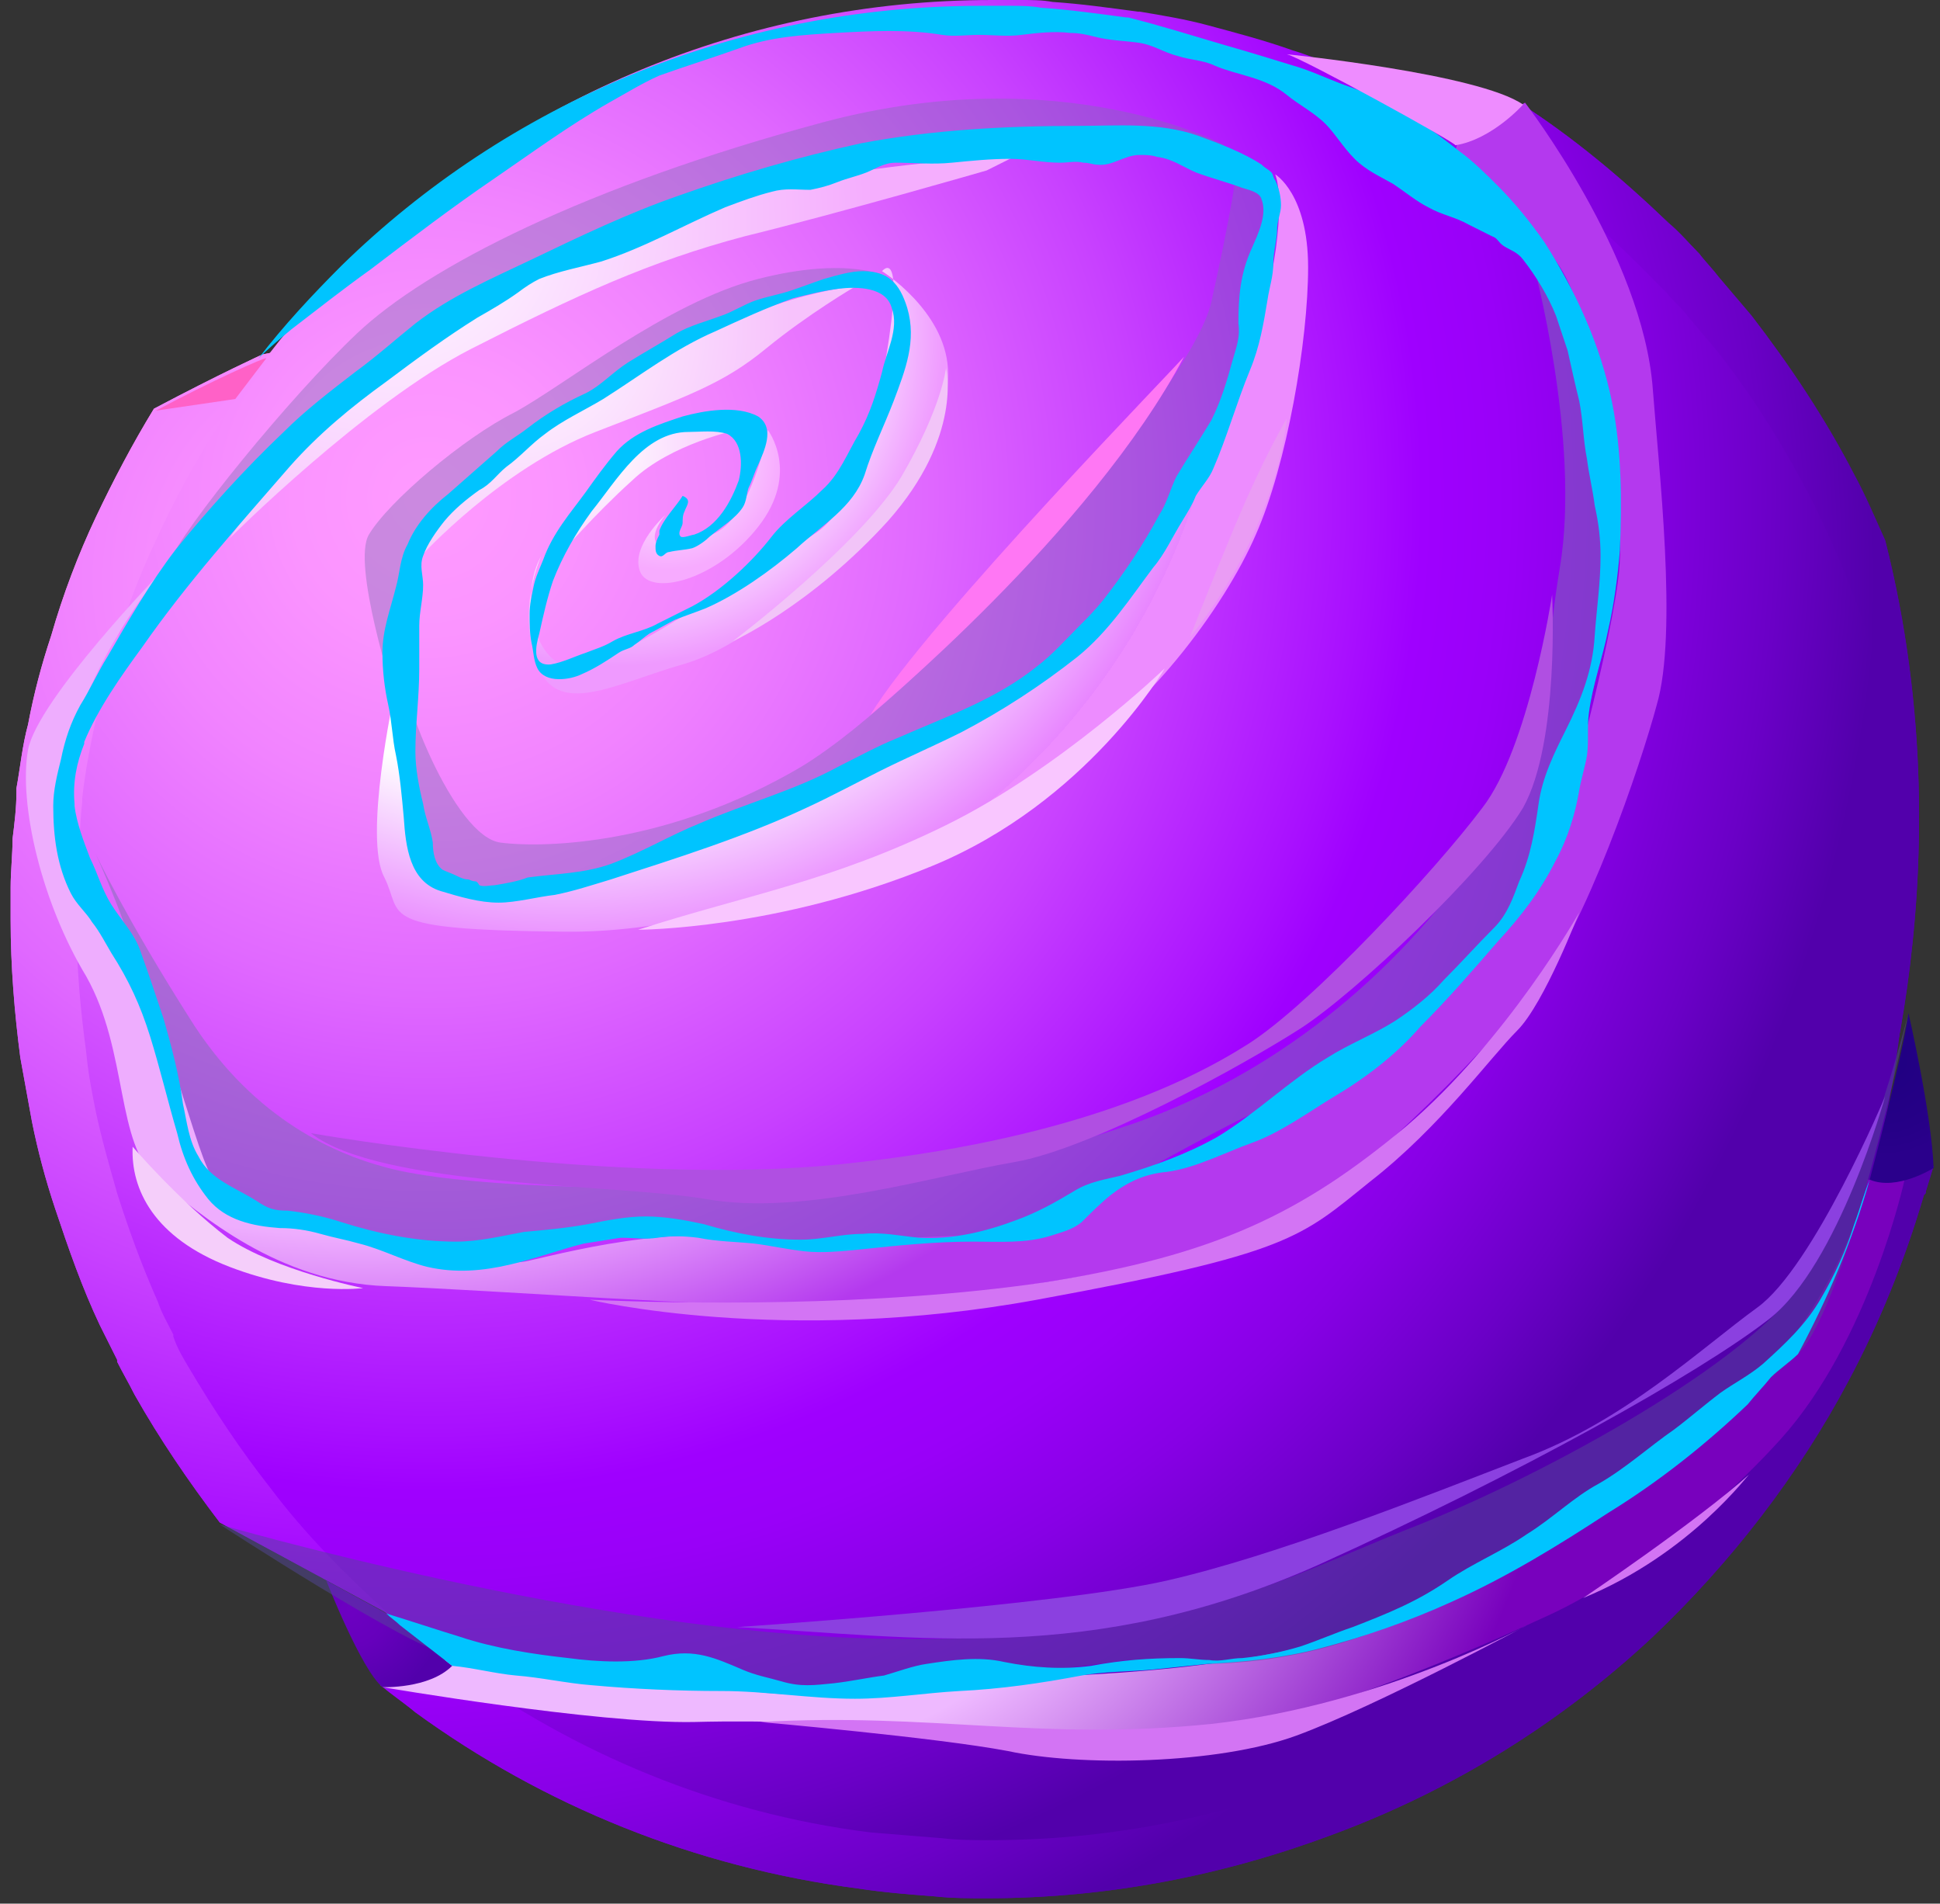 <svg width="158" height="155" viewBox="0 0 158 155" fill="none" xmlns="http://www.w3.org/2000/svg">
<rect x="0" y="0" width="158" height="155" fill="#333333" stroke="none"/>
<path fill-rule="evenodd" clip-rule="evenodd" d="M157.48 94.946L156.849 96.996C156.849 97.154 156.849 97.154 156.691 97.312C155.114 102.674 153.064 107.721 150.54 112.453C146.44 120.181 140.92 127.278 134.611 133.271C127.198 140.211 118.366 145.731 108.587 149.358C99.755 152.671 90.292 154.563 80.356 154.563C78.936 154.563 77.517 154.563 76.097 154.405C74.047 154.248 71.997 154.09 69.947 153.775C56.541 152.04 44.239 146.993 33.829 139.422C32.883 138.634 31.937 138.003 30.99 137.214C32.883 135.637 36.668 135.479 36.668 135.479L31.306 131.221L17.9 123.966C15.376 120.654 13.011 117.184 10.96 113.557C10.487 112.61 10.014 111.822 9.541 110.875C9.541 110.875 9.541 110.875 9.541 110.718C9.068 109.771 8.594 108.825 8.121 107.879C6.702 104.882 5.598 101.728 4.494 98.416C3.705 96.05 3.074 93.684 2.601 91.318C2.286 89.583 1.97 87.849 1.655 86.114C1.182 82.486 0.866 78.701 0.866 74.916C0.866 73.969 0.866 73.181 0.866 72.234C0.866 70.973 1.024 69.553 1.024 68.292C1.182 67.03 1.339 65.768 1.339 64.506C1.339 64.349 1.339 64.349 1.339 64.191C1.655 62.456 1.813 60.721 2.286 58.986C2.759 56.463 3.39 54.097 4.178 51.731C5.125 48.419 6.386 45.107 7.806 42.11C9.225 39.114 10.802 36.117 12.537 33.278C17.9 30.439 21.369 28.862 21.369 28.862C21.369 28.862 113.95 10.567 115.369 8.99C116.789 7.413 123.728 8.359 123.728 8.359C128.144 11.198 132.087 14.51 135.873 18.137C136.819 18.926 137.607 19.872 138.396 20.661C138.869 21.292 139.5 21.923 139.973 22.553C140.92 23.657 141.708 24.604 142.654 25.708C145.809 29.808 148.648 34.067 151.013 38.641C151.96 40.376 152.748 42.268 153.537 44.003C160.634 71.919 151.802 95.734 151.802 95.734C154.168 95.261 156.06 95.104 157.48 94.946Z" fill="url(#paint0_radial_4_1584)"/>
<path fill-rule="evenodd" clip-rule="evenodd" d="M157.48 94.946L156.849 96.996C156.849 97.154 156.849 97.154 156.691 97.312C155.114 102.674 153.064 107.721 150.54 112.453C146.44 120.181 140.92 127.278 134.611 133.271C127.198 140.211 118.366 145.731 108.587 149.358C99.755 152.671 90.292 154.563 80.356 154.563C78.936 154.563 77.517 154.563 76.097 154.405C74.047 154.248 71.997 154.09 69.947 153.775C56.541 152.04 44.239 146.993 33.829 139.422C32.883 138.634 31.937 138.003 30.99 137.214C32.883 135.637 36.668 135.479 36.668 135.479L31.306 131.221L17.9 123.966C15.376 120.654 13.011 117.184 10.96 113.557C10.487 112.61 10.014 111.822 9.541 110.875C9.541 110.875 9.541 110.875 9.541 110.718C9.068 109.771 8.594 108.825 8.121 107.879C6.702 104.882 5.598 101.728 4.494 98.416C3.705 96.05 3.074 93.684 2.601 91.318C2.286 89.583 1.97 87.849 1.655 86.114C1.182 82.486 0.866 78.701 0.866 74.916C0.866 73.969 0.866 73.181 0.866 72.234C0.866 70.973 1.024 69.553 1.024 68.292C1.182 67.03 1.339 65.768 1.339 64.506C1.339 64.349 1.339 64.349 1.339 64.191C1.655 62.456 1.813 60.721 2.286 58.986C2.759 56.463 3.39 54.097 4.178 51.731C5.125 48.419 6.386 45.107 7.806 42.11C9.225 39.114 10.802 36.117 12.537 33.278C17.9 30.439 21.369 28.862 21.369 28.862C21.369 28.862 113.95 10.567 115.369 8.99C116.789 7.413 123.728 8.359 123.728 8.359C128.144 11.198 132.087 14.51 135.873 18.137C136.819 18.926 137.607 19.872 138.396 20.661C138.869 21.292 139.5 21.923 139.973 22.553C140.92 23.657 141.708 24.604 142.654 25.708C145.809 29.808 148.648 34.067 151.013 38.641C151.96 40.376 152.748 42.268 153.537 44.003C160.634 71.919 151.802 95.734 151.802 95.734C154.168 95.261 156.06 95.104 157.48 94.946Z" fill="url(#paint1_radial_4_1584)"/>
<path fill-rule="evenodd" clip-rule="evenodd" d="M155.272 75.074C155.272 77.913 155.115 80.751 154.799 83.433C154.326 87.691 153.538 91.792 152.434 95.735C152.434 95.892 152.434 95.892 152.434 96.05C151.014 101.097 148.964 105.829 146.598 110.245C142.655 117.5 137.608 124.124 131.615 129.802C124.675 136.268 116.316 141.473 107.169 144.943C98.967 148.097 89.977 149.832 80.672 149.832C79.41 149.832 77.991 149.832 76.729 149.674C74.837 149.516 72.786 149.359 70.894 149.201C58.276 147.624 46.763 142.735 36.984 135.637C35.565 134.533 34.145 133.429 32.726 132.325C32.41 132.01 31.937 131.694 31.622 131.379C28.152 128.225 24.84 124.912 22.001 121.127C19.635 118.131 17.427 114.818 15.377 111.349C14.904 110.56 14.431 109.772 14.115 108.825C14.115 108.825 14.115 108.825 14.115 108.667C13.642 107.721 13.169 106.933 12.853 105.986C11.592 103.147 10.488 100.151 9.541 97.154C8.91 94.946 8.28 92.738 7.806 90.53C7.491 88.953 7.176 87.376 7.018 85.641C6.545 82.171 6.229 78.701 6.229 75.074C6.229 74.285 6.229 73.339 6.229 72.55C6.229 71.288 6.387 70.027 6.387 68.923C6.545 67.661 6.545 66.557 6.702 65.295C6.702 65.137 6.702 65.137 6.702 64.98C6.86 63.403 7.176 61.668 7.491 60.09C7.964 57.725 8.595 55.517 9.226 53.151C10.172 49.996 11.276 47 12.696 44.003C14.115 40.849 15.85 37.694 17.743 34.698C19.004 32.648 20.424 30.597 22.001 28.705C24.051 26.023 26.417 23.5 28.783 21.134C42.189 8.044 60.642 0 80.83 0C81.618 0 82.407 0 83.195 0C83.984 0 84.93 9.62397e-06 85.719 0.158C88.085 0.315 90.293 0.631 92.659 0.946C92.659 0.946 92.659 0.946 92.816 0.946C94.709 1.262 96.602 1.577 98.336 2.05C100.702 2.681 103.068 3.312 105.276 4.101C106.853 4.574 108.273 5.205 109.85 5.836C110.954 6.309 112.058 6.782 113.162 7.255C113.32 7.413 113.477 7.413 113.793 7.57C121.048 11.04 127.672 15.772 133.35 21.45C134.138 22.238 134.927 23.027 135.715 23.815C136.189 24.446 136.82 24.919 137.293 25.55C138.081 26.497 139.028 27.601 139.816 28.547C142.813 32.332 145.336 36.433 147.544 40.691C150.068 45.738 152.118 51.1 153.538 56.621C154.484 60.09 154.957 63.718 155.43 67.503C155.115 70.184 155.272 72.55 155.272 75.074Z" fill="url(#paint2_radial_4_1584)"/>
<path fill-rule="evenodd" clip-rule="evenodd" d="M44.081 45.265C44.081 45.265 42.03 49.681 43.765 54.097C45.342 58.513 50.074 55.674 55.594 54.097C61.114 52.52 66.792 46.842 70.419 43.215C74.047 39.587 77.517 34.698 77.201 29.966C76.886 25.235 71.839 22.08 71.839 22.08C71.839 22.08 73.731 19.715 72.154 29.178C70.577 38.483 68.527 41.953 66.477 43.372C64.426 44.792 58.433 48.419 55.121 50.47C51.809 52.52 48.023 54.57 45.816 54.097C43.45 53.309 42.346 48.419 44.081 45.265Z" fill="url(#paint3_radial_4_1584)"/>
<path fill-rule="evenodd" clip-rule="evenodd" d="M54.175 41.953C54.175 41.953 51.336 44.476 52.124 46.527C52.913 48.577 58.275 47.315 61.745 42.899C65.215 38.483 62.534 35.013 62.534 35.013C62.534 35.013 61.272 42.268 57.96 43.53C54.648 44.792 53.544 44.319 53.544 44.319C53.544 44.319 52.755 43.688 54.175 41.953Z" fill="url(#paint4_radial_4_1584)"/>
<path fill-rule="evenodd" clip-rule="evenodd" d="M45.659 45.107C45.659 45.107 48.34 41.953 51.494 39.114C54.649 36.117 60.011 35.013 60.011 35.013C60.011 35.013 56.857 33.278 52.756 35.644C48.813 38.168 45.659 45.107 45.659 45.107Z" fill="url(#paint5_radial_4_1584)"/>
<path fill-rule="evenodd" clip-rule="evenodd" d="M34.303 45.265C34.303 45.265 40.769 38.167 48.497 35.171C56.225 32.174 58.907 31.228 62.377 28.389C65.846 25.55 69.632 23.342 69.632 23.342C69.632 23.342 62.061 23.657 50.548 31.07C39.034 38.167 34.303 42.899 34.303 45.265Z" fill="url(#paint6_radial_4_1584)"/>
<path fill-rule="evenodd" clip-rule="evenodd" d="M18.689 43.845C18.689 43.845 29.73 32.805 38.404 28.389C47.079 23.973 52.914 21.292 60.642 19.241C68.371 17.349 80.357 13.879 80.357 13.879L82.565 12.775C82.565 12.775 57.803 13.248 41.716 23.026C25.629 32.805 18.689 43.845 18.689 43.845Z" fill="url(#paint7_radial_4_1584)"/>
<path fill-rule="evenodd" clip-rule="evenodd" d="M32.095 56.621C32.095 56.621 33.987 71.919 36.668 72.55C39.35 73.181 48.813 73.181 63.007 65.926C77.202 58.671 80.041 60.406 87.927 52.362C95.812 44.319 99.125 35.171 101.49 29.178C104.014 23.184 104.645 16.245 103.856 14.195C103.856 14.195 106.537 15.772 106.537 21.765C106.537 27.758 104.802 37.852 102.279 43.53C99.755 49.366 93.131 58.513 85.245 62.929C77.36 67.346 61.43 76.02 45.974 75.862C30.36 75.704 32.883 74.6 31.306 71.446C29.571 68.292 32.095 56.621 32.095 56.621Z" fill="url(#paint8_radial_4_1584)"/>
<path opacity="0.5" fill-rule="evenodd" clip-rule="evenodd" d="M7.806 69.553C7.806 69.553 10.645 75.704 12.065 81.382C13.642 87.06 13.326 96.523 19.793 98.1C26.259 99.52 35.249 103.778 38.561 102.674C42.031 101.57 54.649 99.362 61.746 100.782C68.843 102.201 81.618 101.412 86.034 99.204C90.451 96.996 100.229 91.161 104.803 89.426C109.377 87.691 115.685 82.644 121.205 77.124C126.726 71.604 126.568 65.295 127.987 62.141C129.407 58.986 132.088 46.527 131.773 40.849C131.457 35.171 127.987 24.604 127.987 24.604L124.833 21.292C124.833 21.292 128.776 35.802 127.041 46.211C125.306 56.463 126.883 60.721 119.786 70.5C112.689 80.436 102.595 88.164 91.397 91.792C80.199 95.577 72.944 95.104 61.43 96.208C50.548 97.154 36.984 96.523 31.622 95.104C26.733 93.842 20.266 90.688 15.377 82.802C10.172 74.6 7.806 69.553 7.806 69.553Z" fill="#7D72B3"/>
<path opacity="0.4" fill-rule="evenodd" clip-rule="evenodd" d="M32.568 53.466C32.568 53.466 33.672 70.026 35.722 71.446C37.772 72.865 42.346 73.496 46.447 72.077C50.705 70.657 64.9 65.926 67.423 64.506C69.947 63.087 84.93 55.516 87.927 53.151C90.923 50.943 94.866 42.899 96.286 41.322C97.705 39.745 101.333 29.808 102.279 26.023C103.383 22.238 104.014 17.822 104.014 17.822C104.014 17.822 104.329 15.771 102.594 14.983C100.859 14.352 100.544 14.983 100.544 14.983C100.544 14.983 100.229 17.506 98.651 24.604C97.074 31.701 75.94 55.989 65.215 62.456C54.49 68.765 44.397 69.08 40.769 68.607C36.984 68.134 32.41 56.305 32.568 53.466Z" fill="#7D72B3"/>
<path opacity="0.4" fill-rule="evenodd" clip-rule="evenodd" d="M32.095 56.62C32.095 56.62 32.568 46.369 35.249 42.899C37.931 39.429 46.92 32.332 52.125 29.651C57.488 26.97 65.058 23.184 67.739 22.553C70.42 21.923 72.313 22.553 72.313 22.553C72.313 22.553 69.159 20.819 61.746 22.711C54.333 24.604 45.974 31.386 41.873 33.594C37.773 35.644 31.622 40.849 30.045 43.53C28.625 45.896 32.095 56.62 32.095 56.62Z" fill="#7D72B3"/>
<path opacity="0.4" fill-rule="evenodd" clip-rule="evenodd" d="M13.799 45.738L36.668 25.708L50.863 19.241C50.863 19.241 64.9 14.51 71.366 12.933C77.833 11.355 92.185 11.04 92.185 11.04L99.755 11.829C99.755 11.829 86.665 4.731 67.108 9.936C47.709 15.141 34.776 21.765 29.098 27.127C23.578 32.332 14.903 43.057 13.799 45.738Z" fill="#7D72B3"/>
<path fill-rule="evenodd" clip-rule="evenodd" d="M13.169 46.526C13.169 46.526 0.867 61.352 6.86 70.499C12.853 79.647 15.534 92.895 17.269 95.892C19.004 98.889 38.877 103.62 42.977 102.674C47.078 101.728 57.014 99.204 63.481 101.57C63.481 101.57 74.994 100.624 78.148 100.624C81.46 100.624 87.454 97.785 88.873 97.154C90.293 96.523 98.021 93.999 101.964 92.422C105.907 90.845 112.373 85.798 114.897 83.906C117.42 81.855 124.202 73.812 125.621 71.288C126.883 68.765 130.826 54.255 131.772 47.315C132.719 40.375 129.88 27.127 127.514 22.553C125.148 17.98 118.209 13.721 118.209 13.721L118.682 11.671L124.202 8.359C124.202 8.359 133.823 20.818 134.611 31.701C135.085 38.01 136.662 51.573 134.927 57.409C133.665 62.141 129.091 75.704 124.991 80.593C121.048 85.483 109.061 97.942 102.752 100.466C96.444 102.832 77.518 106.144 66.477 106.301C58.276 106.459 40.296 105.04 31.464 104.724C22.632 104.409 16.323 98.889 12.853 96.05C9.384 93.211 10.488 85.64 7.018 79.489C3.39 73.496 1.498 65.453 2.286 61.036C3.075 56.936 13.169 46.526 13.169 46.526Z" fill="url(#paint9_radial_4_1584)"/>
<path fill-rule="evenodd" clip-rule="evenodd" d="M34.776 103.147C32.883 102.674 31.148 101.728 29.256 101.255C28.152 100.939 27.206 100.781 26.102 100.466C24.997 100.15 23.893 99.993 22.789 99.993C20.581 99.835 18.373 99.362 16.954 97.627C15.692 96.05 14.904 94.315 14.43 92.265C13.642 89.583 13.011 86.902 12.222 84.379C11.434 81.855 10.487 79.805 9.068 77.597C8.595 76.808 8.122 75.862 7.491 75.073C7.018 74.285 6.229 73.654 5.756 72.708C4.652 70.499 4.336 68.134 4.336 65.61C4.336 64.349 4.652 63.087 4.967 61.825C5.283 60.248 5.756 58.828 6.545 57.409C7.333 56.147 7.964 54.728 8.753 53.466C10.487 50.469 12.222 47.473 14.273 44.791C16.954 41.48 19.951 38.167 23.105 35.171C24.84 33.436 26.89 31.859 28.94 30.282C30.675 29.02 32.252 27.6 33.83 26.339C36.669 24.131 39.981 22.711 43.293 21.134C47.236 19.241 51.179 17.349 55.279 15.929C60.169 14.194 65.058 12.775 70.105 11.671C75.94 10.567 81.934 10.251 87.769 10.251C90.924 10.251 94.393 9.936 97.548 11.04C99.282 11.671 101.333 12.459 102.752 13.406C103.068 13.721 103.225 13.721 103.541 14.037C103.699 14.194 103.699 14.51 103.856 14.668C104.172 15.298 104.329 16.087 104.329 16.718C104.329 17.349 104.014 17.98 104.014 18.61C104.014 19.557 103.699 20.503 103.699 21.449C103.699 22.553 103.383 23.342 103.225 24.446C102.91 26.339 102.595 28.231 101.806 30.124C100.702 32.805 99.913 35.644 98.809 38.167C98.494 38.956 97.863 39.587 97.39 40.376C97.074 41.164 96.759 41.637 96.286 42.426C95.497 43.688 94.866 45.107 93.92 46.211C92.028 48.734 90.293 51.416 87.769 53.466C84.772 55.832 81.618 57.882 78.306 59.617C76.098 60.721 73.89 61.667 71.682 62.771C69.789 63.718 67.739 64.822 65.689 65.768C60.642 68.134 55.122 69.869 49.759 71.603C48.182 72.077 46.763 72.55 45.185 72.865C43.766 73.023 42.031 73.496 40.611 73.496C39.034 73.496 37.457 73.023 35.88 72.55C33.356 71.761 33.041 68.922 32.883 66.557C32.726 64.822 32.568 63.087 32.252 61.51C31.937 60.09 31.937 58.828 31.622 57.409C31.306 55.989 31.148 54.57 31.148 53.151C31.148 51.258 31.779 49.681 32.252 47.788C32.568 46.684 32.568 45.422 33.199 44.318C33.83 42.741 35.091 41.322 36.511 40.218C37.773 39.114 39.192 37.852 40.454 36.748C41.242 35.959 42.189 35.486 42.977 34.855C44.397 33.751 45.974 32.805 47.709 32.016C48.971 31.386 49.917 30.282 51.179 29.493C52.44 28.704 53.86 27.916 55.121 27.127C56.226 26.496 57.487 26.181 58.749 25.708C59.695 25.392 60.642 24.761 61.588 24.446C62.534 24.131 63.481 23.973 64.427 23.657C65.373 23.342 66.162 23.026 67.108 22.711C68.212 22.396 69.316 22.08 70.263 22.08C72.313 22.08 73.259 23.026 73.89 25.077C74.678 27.758 73.732 30.124 72.786 32.647C71.997 34.698 71.051 36.59 70.42 38.641C69.474 41.322 66.95 42.741 64.9 44.634C62.692 46.526 60.011 48.419 57.487 49.523C56.699 49.839 55.752 50.154 54.964 50.469C54.333 50.785 53.544 51.258 52.913 51.573C52.44 51.889 52.125 52.204 51.652 52.52C51.336 52.835 50.863 52.835 50.39 53.151C49.444 53.782 48.497 54.412 47.393 54.886C46.447 55.359 44.397 55.674 43.766 54.412C43.45 53.781 43.45 52.993 43.293 52.362C43.135 51.573 43.135 50.785 43.135 49.996C43.135 49.208 43.293 48.577 43.45 47.788C43.608 47 43.924 46.369 44.239 45.58C45.028 43.372 46.447 41.795 47.709 40.06C48.497 38.956 49.286 37.852 50.232 36.748C51.652 35.171 53.702 34.54 55.595 33.909C57.33 33.436 60.011 32.963 61.746 33.909C63.165 34.855 62.219 36.748 61.746 37.852C61.43 38.483 61.273 39.114 60.957 39.745C60.799 40.218 60.799 40.849 60.484 41.322C59.853 42.268 58.749 42.899 57.803 43.688C57.487 44.003 56.856 44.476 56.383 44.634C55.752 44.792 55.122 44.791 54.491 44.949C54.175 44.949 54.017 45.422 53.702 45.265C53.387 45.107 53.387 44.792 53.387 44.476C53.387 44.161 53.544 43.845 53.702 43.53C53.702 43.53 53.702 43.372 53.702 43.214C54.017 42.268 55.121 41.164 55.595 40.376C56.383 40.691 55.91 41.164 55.752 41.637C55.595 41.953 55.595 42.268 55.595 42.584C55.595 42.899 55.122 43.372 55.437 43.688C55.595 43.845 56.383 43.53 56.541 43.53C58.434 42.899 59.538 40.849 60.169 39.114C60.484 37.852 60.484 35.959 59.222 35.328C58.276 35.013 57.014 35.171 56.068 35.171C52.44 35.171 50.232 39.114 48.182 41.637C46.92 43.372 45.816 45.265 45.028 47.315C44.554 48.734 44.239 50.154 43.924 51.573C43.608 52.677 43.293 54.255 44.87 54.097C45.816 53.939 46.763 53.466 47.709 53.151C48.497 52.835 49.128 52.677 49.917 52.204C51.021 51.573 52.44 51.416 53.544 50.785C54.491 50.312 55.437 49.839 56.383 49.365C58.749 48.104 61.273 45.738 62.85 43.688C63.954 42.268 65.689 41.164 66.95 39.902C68.37 38.641 69.001 36.906 69.947 35.328C70.893 33.594 71.367 32.016 71.84 30.282C72.155 28.704 73.259 26.812 72.628 25.077C72.155 23.342 69.789 23.342 68.37 23.5C67.108 23.657 65.846 23.973 64.585 24.288C62.377 25.077 60.326 26.023 58.276 26.969C54.964 28.389 52.125 30.597 49.128 32.49C47.551 33.436 45.816 34.224 44.397 35.328C43.293 36.117 42.346 37.221 41.242 38.01C40.454 38.641 39.981 39.429 39.034 39.902C37.93 40.691 36.984 41.48 36.195 42.426C35.565 43.214 34.776 44.318 34.461 45.265C34.145 46.053 34.461 46.842 34.461 47.63C34.461 48.734 34.145 49.839 34.145 50.943C34.145 52.047 34.145 53.308 34.145 54.412C34.145 56.778 33.83 58.986 33.83 61.194C33.83 62.614 34.145 64.191 34.461 65.453C34.618 66.557 35.091 67.503 35.249 68.607C35.249 69.395 35.407 70.342 36.038 70.815C36.353 70.973 36.826 71.13 37.142 71.288C37.457 71.446 37.773 71.603 38.088 71.603C38.246 71.603 38.404 71.761 38.719 71.761C38.877 71.761 39.034 72.077 39.034 72.077C39.35 72.234 39.981 72.077 40.296 72.077C41.242 71.919 42.189 71.761 42.977 71.446C45.343 71.13 47.551 71.13 49.759 70.342C52.283 69.395 54.648 67.976 57.014 67.03C60.642 65.453 64.742 64.349 68.212 62.456C69.789 61.667 71.524 60.721 73.101 60.09C77.044 58.355 81.145 56.936 84.457 54.255C85.719 53.308 86.823 52.047 87.927 50.943C88.558 50.312 89.189 49.681 89.819 48.892C91.554 46.684 93.132 44.318 94.393 41.953C95.024 41.006 95.34 39.745 95.813 38.798C96.759 37.221 97.705 35.802 98.652 34.224C99.44 32.647 99.913 31.07 100.387 29.335C100.702 28.231 101.017 27.443 100.86 26.339C100.86 24.131 101.017 22.238 101.964 20.188C102.437 19.084 103.225 17.506 102.752 16.245C102.595 15.614 101.648 15.456 101.175 15.298C99.913 14.825 98.652 14.51 97.39 14.037C96.286 13.563 95.497 12.933 94.236 12.775C93.762 12.617 93.289 12.617 92.816 12.617C91.554 12.617 90.608 13.563 89.346 13.406C89.031 13.406 88.715 13.248 88.242 13.248C87.611 13.09 86.981 13.248 86.35 13.248C84.93 13.248 83.668 12.933 82.249 12.933C80.672 12.933 79.095 13.09 77.517 13.248C75.94 13.406 74.521 13.248 72.944 13.248C71.997 13.248 71.366 13.721 70.578 14.037C69.789 14.352 69.001 14.51 68.212 14.825C67.424 15.141 66.793 15.298 66.004 15.456C64.9 15.456 63.954 15.298 62.85 15.614C61.588 15.929 60.326 16.402 59.065 16.875C55.752 18.295 52.44 20.188 48.971 21.292C47.236 21.765 45.501 22.08 43.924 22.711C43.293 23.026 42.819 23.342 42.189 23.815C41.085 24.604 39.981 25.235 38.877 25.865C36.353 27.443 33.987 29.177 31.464 31.07C28.625 33.12 25.944 35.328 23.578 38.01C19.477 42.741 15.219 47.473 11.591 52.677C9.857 55.043 7.964 57.724 6.86 60.406V60.563C6.229 62.141 5.914 63.718 6.071 65.453C6.071 65.453 6.071 65.453 6.071 65.61C6.229 67.03 6.86 68.607 7.333 69.869C7.964 71.13 8.279 72.392 9.068 73.654C9.857 74.916 10.961 76.02 11.434 77.439C12.065 79.174 12.695 81.067 13.326 82.959C13.957 85.167 14.588 87.533 14.903 89.899C15.219 91.318 15.377 92.895 16.165 94.157C17.112 96.05 19.162 96.681 20.897 97.785C21.843 98.416 22.316 98.573 23.42 98.573C24.84 98.731 26.417 99.046 27.836 99.52C30.833 100.466 33.987 101.097 37.142 101.097C39.034 101.097 40.927 100.624 42.662 100.308C44.397 100.15 46.132 99.993 47.867 99.677C49.444 99.362 51.021 99.046 52.598 99.046C54.175 99.046 55.91 99.362 57.33 99.677C60.011 100.466 62.534 100.939 65.216 100.939C66.95 100.939 68.528 100.466 70.263 100.466C71.84 100.308 73.259 100.624 74.836 100.781C77.517 100.939 80.199 100.308 82.722 99.362C84.457 98.731 85.876 97.942 87.454 96.996C88.715 96.207 89.977 96.05 91.239 95.734C93.92 94.946 96.601 93.999 99.125 92.58C102.279 90.687 104.96 88.006 108.115 86.114C109.85 85.01 111.9 84.221 113.635 83.117C115.054 82.171 116.474 81.067 117.578 79.805C118.997 78.385 120.259 76.966 121.678 75.546C122.782 74.442 123.256 73.023 123.729 71.761C124.675 69.711 124.99 67.661 125.306 65.453C125.621 63.245 126.568 61.352 127.514 59.459C128.776 56.936 129.722 54.57 129.88 51.731C130.037 49.523 130.353 47.473 130.353 45.265C130.353 43.845 130.195 42.584 129.88 41.164C129.722 39.902 129.407 38.641 129.249 37.379C128.933 35.802 128.933 34.224 128.618 32.647C128.303 31.386 127.987 29.966 127.672 28.547C127.356 27.6 127.041 26.654 126.725 25.708C126.095 24.131 125.148 22.553 124.044 21.134C123.571 20.503 122.94 20.345 122.467 20.03C121.994 19.714 121.994 19.399 121.521 19.241C120.89 18.926 120.259 18.61 119.628 18.295C118.524 17.664 117.42 17.506 116.316 16.875C115.37 16.402 114.423 15.614 113.477 14.983C112.373 14.352 111.269 13.879 110.323 12.933C109.376 11.986 108.746 10.882 107.957 10.094C107.011 9.147 105.749 8.516 104.803 7.728C103.068 6.308 100.86 6.151 98.967 5.362C98.021 4.889 96.917 4.889 95.97 4.574C94.709 4.258 93.92 3.627 92.658 3.47C91.554 3.312 90.45 3.312 89.189 2.996C88.558 2.839 87.927 2.681 87.138 2.681C85.876 2.523 84.457 2.681 83.195 2.839C82.091 2.996 80.829 2.839 79.725 2.839C78.779 2.839 77.675 2.996 76.729 2.839C73.89 2.365 70.893 2.523 68.054 2.681C65.373 2.839 62.692 2.996 60.169 3.943C57.961 4.731 55.91 5.362 53.702 6.151C52.283 6.782 51.021 7.57 49.601 8.359C46.289 10.251 43.293 12.459 40.296 14.51C36.826 16.875 33.514 19.399 30.202 21.922C27.994 23.5 25.786 25.235 23.736 26.812C22.789 27.6 21.843 28.389 21.055 29.177C23.105 26.496 25.471 23.973 27.836 21.607C41.242 8.516 59.695 0.473 79.883 0.473C80.672 0.473 81.46 0.473 82.249 0.473C83.038 0.473 83.984 0.473 84.772 0.631C87.138 0.788 89.346 1.104 91.712 1.419C91.712 1.419 91.712 1.419 91.87 1.419C94.393 2.05 96.917 2.839 99.598 3.627C101.806 4.258 103.856 4.889 105.907 5.52C107.326 5.993 108.588 6.624 110.007 7.097C111.269 7.57 112.531 8.043 113.635 8.674C115.527 9.778 117.262 11.04 118.839 12.302C119.944 13.09 121.048 14.194 121.994 15.141C123.413 16.56 124.675 18.137 125.779 19.714C128.303 23.657 130.353 28.073 131.299 32.805C132.088 36.748 132.088 40.849 131.93 44.791C131.772 46.842 131.457 49.208 130.984 51.258C130.511 53.624 129.722 55.674 129.407 58.04C129.249 59.144 129.407 60.406 129.249 61.51C129.091 62.456 128.776 63.402 128.618 64.349C128.303 66.241 127.672 68.291 126.725 70.026C125.464 72.55 123.886 74.6 121.994 76.65C119.944 79.016 117.893 81.382 115.685 83.59C113.635 85.956 111.111 87.849 108.43 89.426C106.38 90.687 104.172 92.265 101.964 93.053C99.756 93.842 97.39 95.103 95.024 95.419C93.289 95.577 91.87 96.207 90.45 97.312C89.662 97.942 88.873 98.731 88.085 99.52C87.296 100.15 86.507 100.308 85.561 100.624C83.511 101.255 81.46 101.097 79.252 101.097C76.098 101.097 73.101 101.412 70.105 101.728C68.528 101.885 66.95 102.043 65.531 101.885C64.112 101.728 62.692 101.412 61.43 101.255C59.853 101.097 58.434 101.097 56.856 100.781C55.595 100.624 54.648 100.624 53.544 100.781C52.598 100.939 51.652 100.781 50.548 100.781C49.601 100.939 48.497 101.097 47.551 101.255C43.766 102.201 39.508 104.251 34.776 103.147Z" fill="#00C4FF"/>
<path fill-rule="evenodd" clip-rule="evenodd" d="M31.148 137.372C31.148 137.372 48.655 140.369 56.541 140.211C68.528 139.895 82.407 141.315 93.132 141.63C103.856 141.946 122.625 133.114 126.095 131.536C129.564 129.959 137.766 125.228 145.021 117.184C152.276 109.141 155.115 96.05 155.115 96.05H152.118C152.118 96.05 151.014 101.728 146.598 108.036C143.917 111.822 140.131 115.134 134.927 119.708C127.356 126.174 117.578 131.221 107.642 133.744C94.393 137.057 82.722 136.11 74.521 137.372C62.85 139.107 36.669 135.006 36.669 135.006L31.148 137.372Z" fill="url(#paint10_radial_4_1584)"/>
<path fill-rule="evenodd" clip-rule="evenodd" d="M26.575 128.697C26.575 128.697 29.414 135.952 31.149 137.372C31.149 137.372 34.934 137.53 36.827 135.637L31.465 131.379L26.575 128.697Z" fill="url(#paint11_radial_4_1584)"/>
<path fill-rule="evenodd" clip-rule="evenodd" d="M155.43 82.486C155.43 82.486 157.322 90.687 157.48 95.103C157.48 95.103 154.483 96.996 152.275 96.05C152.275 96.05 154.956 85.956 155.43 82.486Z" fill="url(#paint12_radial_4_1584)"/>
<path fill-rule="evenodd" clip-rule="evenodd" d="M104.803 4.416C104.803 4.416 120.417 5.993 124.044 8.516C124.044 8.516 121.521 11.355 118.524 11.829C118.682 11.671 106.064 4.731 104.803 4.416Z" fill="#EE8CFF"/>
<path fill-rule="evenodd" clip-rule="evenodd" d="M12.695 33.436L19.162 32.489L21.685 29.177C21.685 29.02 17.111 31.07 12.695 33.436Z" fill="#FF61C7"/>
<path opacity="0.5" fill-rule="evenodd" clip-rule="evenodd" d="M17.901 124.124C17.901 124.124 48.183 132.956 71.683 133.429C95.34 133.902 104.172 128.697 114.424 124.597C124.676 120.654 141.394 111.664 146.441 104.882C151.488 98.258 155.431 82.486 155.431 82.486C155.431 82.486 150.541 106.144 146.441 110.244C142.182 114.345 123.572 127.12 120.26 128.697C116.948 130.275 108.115 137.056 91.871 135.164C91.871 135.164 80.988 136.741 77.045 136.426C73.102 136.11 66.951 140.053 55.753 136.426C55.753 136.426 40.139 135.637 36.827 134.848C33.357 134.217 17.901 124.124 17.901 124.124Z" fill="#54469B"/>
<path fill-rule="evenodd" clip-rule="evenodd" d="M25.312 92.265C25.312 92.265 50.39 96.681 68.527 94.788C86.665 92.896 96.443 88.322 101.648 85.01C106.853 81.698 116.946 70.815 120.732 65.768C124.517 60.879 126.41 48.419 126.41 48.419C126.41 48.419 127.04 60.406 124.044 65.768C120.889 70.973 110.322 80.909 105.906 83.748C101.49 86.587 89.03 93.526 82.564 94.631C76.098 95.735 65.373 99.047 57.487 97.627C49.916 96.365 30.99 96.681 25.312 92.265Z" fill="#B04FE2"/>
<path fill-rule="evenodd" clip-rule="evenodd" d="M60.01 132.483C60.01 132.483 86.034 130.748 95.024 128.697C104.013 126.647 115.842 121.916 124.044 118.761C132.245 115.765 138.554 109.771 143.127 106.459C147.701 103.147 153.537 89.268 153.537 89.268C153.537 89.268 149.752 102.989 144.074 107.406C138.396 111.822 123.728 120.023 107.326 127.436C88.873 135.637 74.678 133.271 60.01 132.483Z" fill="#8B40E0"/>
<path fill-rule="evenodd" clip-rule="evenodd" d="M151.014 99.677C151.487 98.416 151.803 97.154 152.276 96.05C150.856 101.097 148.806 105.828 146.44 110.245C145.809 110.875 144.863 111.506 144.232 112.137C143.601 112.926 142.971 113.557 142.34 114.345C138.87 117.657 135.085 120.654 130.984 123.177C126.883 125.859 122.783 128.382 118.209 130.432C114.739 132.01 111.112 133.271 107.484 134.218C104.487 135.006 101.333 135.322 98.336 135.479C96.759 135.637 95.34 135.795 93.763 135.953C91.87 136.11 89.82 136.11 88.085 136.426C84.773 137.057 81.461 137.53 78.149 137.687C75.31 137.845 72.471 138.318 69.632 138.318C66.004 138.318 62.377 137.687 58.749 137.687C55.279 137.687 51.652 137.53 48.182 137.214C46.132 137.057 44.081 136.583 42.031 136.426C40.296 136.268 38.561 135.795 36.827 135.637C35.407 134.533 33.988 133.429 32.568 132.325C32.253 132.01 31.779 131.694 31.464 131.379C33.514 132.01 35.407 132.64 37.457 133.271C40.296 134.218 43.451 134.691 46.29 135.006C48.655 135.322 51.652 135.479 54.018 134.848C56.541 134.218 58.276 135.006 60.484 135.953C61.588 136.426 62.535 136.583 63.639 136.899C65.216 137.372 66.32 137.214 67.897 137.057C69.316 136.899 70.736 136.583 71.998 136.426C73.102 136.11 74.363 135.637 75.467 135.479C77.518 135.164 79.726 134.849 81.776 135.322C84.142 135.795 86.508 135.953 88.873 135.637C91.397 135.164 93.605 135.006 96.128 135.006C96.917 135.006 97.706 135.164 98.494 135.164C99.44 135.322 100.229 135.006 101.175 135.006C102.753 134.849 104.33 134.533 105.907 134.06C107.326 133.587 108.746 132.956 110.165 132.483C113.004 131.379 115.37 130.432 117.893 128.698C119.944 127.278 122.31 126.332 124.36 124.912C126.41 123.651 128.145 121.916 130.195 120.812C132.403 119.55 134.296 117.815 136.346 116.396C137.608 115.449 138.87 114.345 140.132 113.399C141.236 112.61 142.497 111.979 143.601 111.033C145.336 109.456 147.071 107.879 148.333 105.671C149.437 103.778 150.383 101.728 151.014 99.677Z" fill="#00C4FF"/>
<path fill-rule="evenodd" clip-rule="evenodd" d="M70.894 58.198C70.894 58.198 88.873 43.372 96.444 29.02C96.602 29.02 75.467 50.627 70.894 58.198Z" fill="#FF77F4"/>
<path fill-rule="evenodd" clip-rule="evenodd" d="M51.967 75.704C51.967 75.704 63.323 75.704 75.94 70.5C88.558 65.295 94.867 54.413 94.867 54.413C94.867 54.413 86.35 62.614 77.044 67.188C67.739 71.762 60.8 72.866 51.967 75.704Z" fill="#F9C6FF"/>
<path fill-rule="evenodd" clip-rule="evenodd" d="M96.917 51.889C96.917 51.889 98.179 48.577 100.544 42.899C102.91 37.221 104.803 34.067 104.803 34.067C104.803 34.067 104.172 42.899 96.917 51.889Z" fill="#EA9CF4"/>
<path fill-rule="evenodd" clip-rule="evenodd" d="M48.024 105.828C48.024 105.828 63.796 109.614 84.457 105.828C105.118 102.043 105.907 100.781 111.585 96.208C117.262 91.791 121.363 86.114 123.571 83.906C125.779 81.698 128.618 74.285 128.618 74.285C128.618 74.285 122.783 84.694 114.424 91.791C106.065 98.731 99.125 102.201 85.088 104.409C71.209 106.459 55.122 106.144 48.024 105.828Z" fill="#D374F4"/>
<path fill-rule="evenodd" clip-rule="evenodd" d="M61.903 140.211C61.903 140.211 76.256 141.472 82.091 142.576C87.927 143.838 99.125 143.68 105.591 141.315C112.058 138.949 124.675 132.167 124.675 132.167C124.675 132.167 112.846 138.791 98.652 140.368C84.615 141.788 75.94 139.422 61.903 140.211Z" fill="#D374F4"/>
<path fill-rule="evenodd" clip-rule="evenodd" d="M128.933 130.117C128.933 130.117 138.081 123.966 142.497 120.023C142.497 119.865 137.766 126.489 128.933 130.117Z" fill="#D374F4"/>
<path fill-rule="evenodd" clip-rule="evenodd" d="M59.696 52.205C59.696 52.205 70.105 44.319 73.418 38.799C76.73 33.121 77.045 29.966 77.045 29.966C77.045 29.966 78.465 35.486 72.314 42.426C66.005 49.366 59.696 52.205 59.696 52.205Z" fill="#F2C4F8"/>
<path fill-rule="evenodd" clip-rule="evenodd" d="M10.803 93.369C10.646 96.839 12.538 100.782 18.689 103.147C24.84 105.513 29.572 104.882 29.572 104.882C29.572 104.882 22.474 103.463 18.532 100.782C14.589 97.785 10.803 93.369 10.803 93.369Z" fill="#F5CEFA"/>
<defs>
<radialGradient id="paint0_radial_4_1584" cx="0" cy="0" r="1" gradientUnits="userSpaceOnUse" gradientTransform="translate(30.792 47.135) scale(122.103 122.103)">
<stop offset="0.006" stop-color="#FF9AFF"/>
<stop offset="0.093" stop-color="#FB94FF"/>
<stop offset="0.209" stop-color="#F183FF"/>
<stop offset="0.342" stop-color="#E068FF"/>
<stop offset="0.486" stop-color="#C841FF"/>
<stop offset="0.639" stop-color="#A910FF"/>
<stop offset="0.684" stop-color="#9F00FF"/>
<stop offset="0.743" stop-color="#9900F8"/>
<stop offset="0.828" stop-color="#8700E5"/>
<stop offset="0.929" stop-color="#6A00C6"/>
<stop offset="1" stop-color="#5200AB"/>
</radialGradient>
<radialGradient id="paint1_radial_4_1584" cx="0" cy="0" r="1" gradientUnits="userSpaceOnUse" gradientTransform="translate(30.792 47.135) scale(122.103 122.103)">
<stop offset="0.006" stop-color="#FF9AFF"/>
<stop offset="0.093" stop-color="#FB94FF"/>
<stop offset="0.209" stop-color="#F183FF"/>
<stop offset="0.342" stop-color="#E068FF"/>
<stop offset="0.486" stop-color="#C841FF"/>
<stop offset="0.639" stop-color="#A910FF"/>
<stop offset="0.684" stop-color="#9F00FF"/>
<stop offset="0.743" stop-color="#9900F8"/>
<stop offset="0.828" stop-color="#8700E5"/>
<stop offset="0.929" stop-color="#6A00C6"/>
<stop offset="1" stop-color="#5200AB"/>
</radialGradient>
<radialGradient id="paint2_radial_4_1584" cx="0" cy="0" r="1" gradientUnits="userSpaceOnUse" gradientTransform="translate(34.255 40.069) scale(120.026 120.026)">
<stop offset="0.006" stop-color="#FF9AFF"/>
<stop offset="0.093" stop-color="#FB94FF"/>
<stop offset="0.209" stop-color="#F183FF"/>
<stop offset="0.342" stop-color="#E068FF"/>
<stop offset="0.486" stop-color="#C841FF"/>
<stop offset="0.639" stop-color="#A910FF"/>
<stop offset="0.684" stop-color="#9F00FF"/>
<stop offset="0.743" stop-color="#9900F8"/>
<stop offset="0.828" stop-color="#8700E5"/>
<stop offset="0.929" stop-color="#6A00C6"/>
<stop offset="1" stop-color="#5200AB"/>
</radialGradient>
<radialGradient id="paint3_radial_4_1584" cx="0" cy="0" r="1" gradientUnits="userSpaceOnUse" gradientTransform="translate(50.038 27.375) scale(26.838 26.838)">
<stop offset="0.63" stop-color="white"/>
<stop offset="1" stop-color="#EF9AFF"/>
</radialGradient>
<radialGradient id="paint4_radial_4_1584" cx="0" cy="0" r="1" gradientUnits="userSpaceOnUse" gradientTransform="translate(54.308 37.077) scale(9.337 9.337)">
<stop stop-color="white"/>
<stop offset="1" stop-color="#F7ABFF"/>
</radialGradient>
<radialGradient id="paint5_radial_4_1584" cx="0" cy="0" r="1" gradientUnits="userSpaceOnUse" gradientTransform="translate(48.567 36.213) scale(9.838 9.838)">
<stop stop-color="white"/>
<stop offset="1" stop-color="#F9D0FD"/>
</radialGradient>
<radialGradient id="paint6_radial_4_1584" cx="0" cy="0" r="1" gradientUnits="userSpaceOnUse" gradientTransform="translate(41.608 26.737) scale(22.726 22.726)">
<stop stop-color="white"/>
<stop offset="1" stop-color="#F7C2FC"/>
</radialGradient>
<radialGradient id="paint7_radial_4_1584" cx="0" cy="0" r="1" gradientUnits="userSpaceOnUse" gradientTransform="translate(31.895 17.904) scale(38.532 38.532)">
<stop stop-color="white"/>
<stop offset="1" stop-color="#F5AEFE"/>
</radialGradient>
<radialGradient id="paint8_radial_4_1584" cx="0" cy="0" r="1" gradientUnits="userSpaceOnUse" gradientTransform="translate(46.175 24.007) scale(53.689)">
<stop offset="0.745" stop-color="white"/>
<stop offset="1" stop-color="#E886FF"/>
<stop offset="1" stop-color="#ED8CFF"/>
</radialGradient>
<radialGradient id="paint9_radial_4_1584" cx="0" cy="0" r="1" gradientUnits="userSpaceOnUse" gradientTransform="translate(29.434 24.402) scale(90.705 90.705)">
<stop offset="0.844" stop-color="#EEADFE"/>
<stop offset="1" stop-color="#B439EE"/>
</radialGradient>
<radialGradient id="paint10_radial_4_1584" cx="0" cy="0" r="1" gradientUnits="userSpaceOnUse" gradientTransform="translate(56.623 103.399) scale(71.489 71.489)">
<stop offset="0.573" stop-color="#EEB9FF"/>
<stop offset="1" stop-color="#7801BD"/>
</radialGradient>
<radialGradient id="paint11_radial_4_1584" cx="0" cy="0" r="1" gradientUnits="userSpaceOnUse" gradientTransform="translate(28.473 130.98) scale(7.716)">
<stop stop-color="#6D00C2"/>
<stop offset="0.4" stop-color="#6600BC"/>
<stop offset="0.976" stop-color="#5300AC"/>
<stop offset="1" stop-color="#5200AB"/>
</radialGradient>
<radialGradient id="paint12_radial_4_1584" cx="0" cy="0" r="1" gradientUnits="userSpaceOnUse" gradientTransform="translate(153.256 86.118) scale(8.059 8.059)">
<stop stop-color="#1F0081"/>
<stop offset="0.73" stop-color="#260087"/>
<stop offset="1" stop-color="#2A008B"/>
</radialGradient>
</defs>
</svg>
